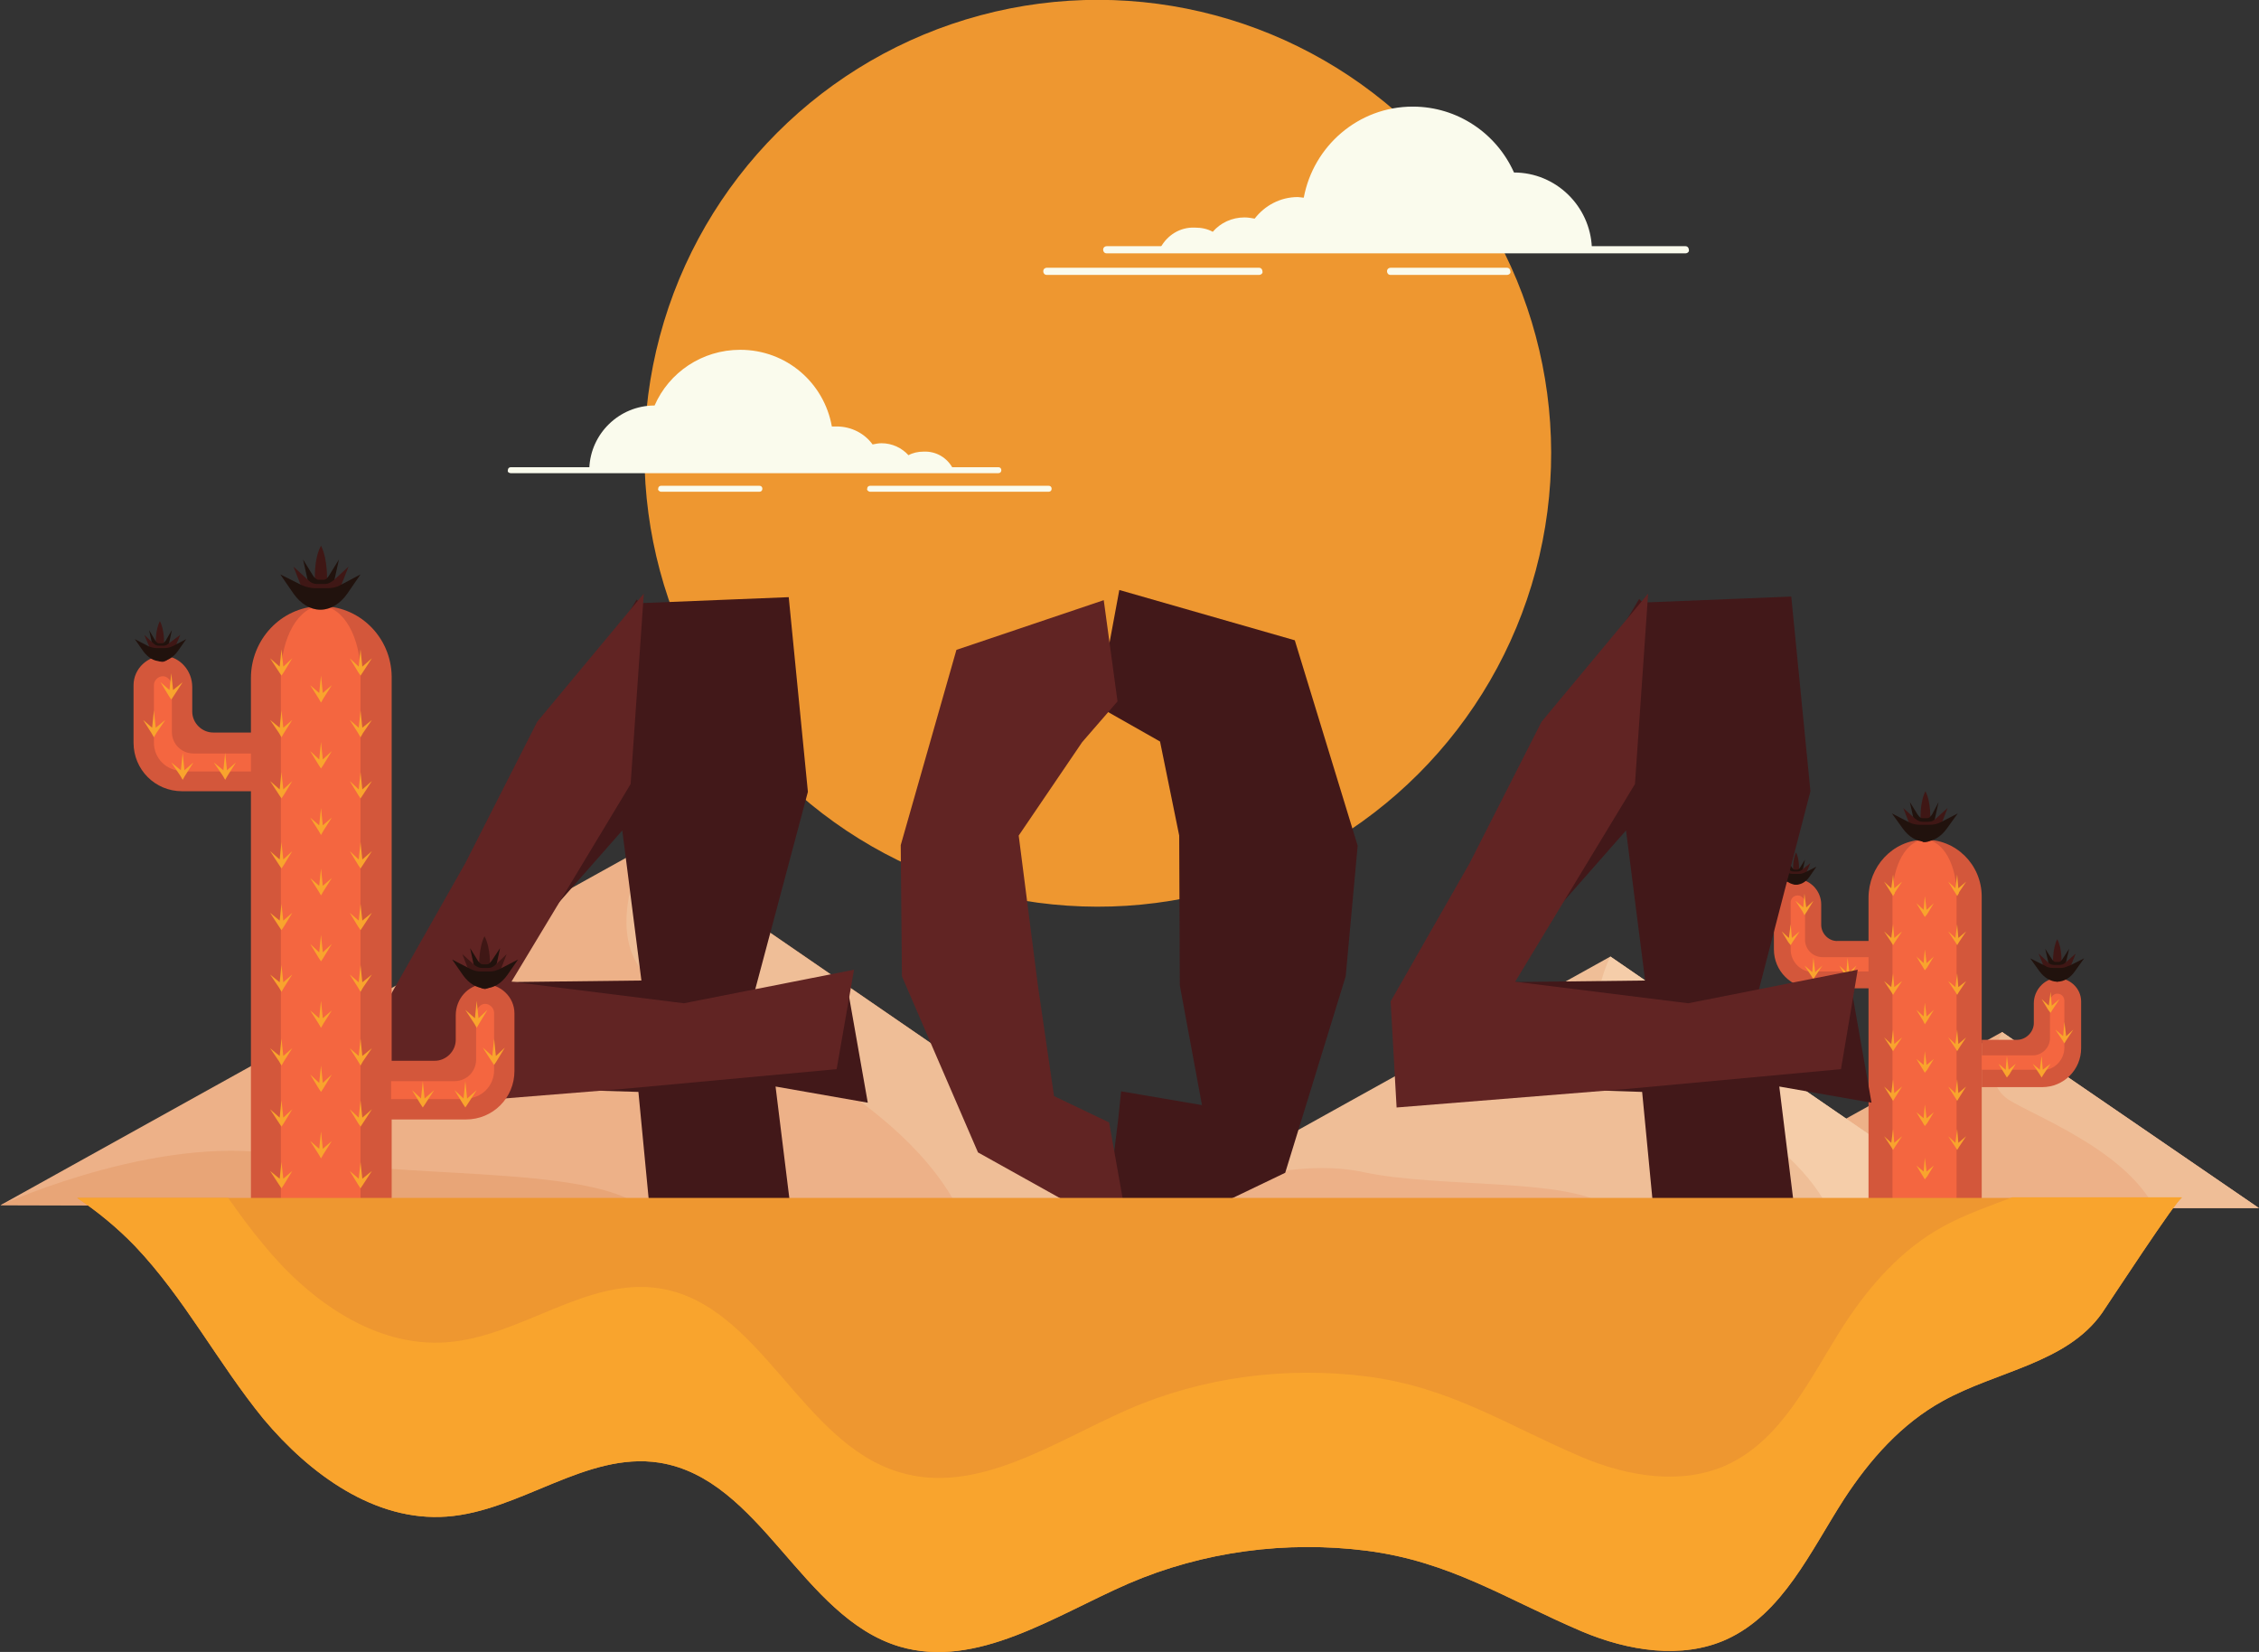 <svg xmlns="http://www.w3.org/2000/svg" id="OBJECTS" x="0" y="0" viewBox="0 0 377.2 275.8" xml:space="preserve"><rect x="0" y="0" width="377.2" height="275.8" fill="#333333" stroke="none"/><g class="nc-icon-wrapper"><ellipse transform="rotate(-45.001 183.274 75.68)" class="st0" cx="183.3" cy="75.7" rx="75.7" ry="75.7" style="" fill="#EE9730"></ellipse><path class="st1" d="M377.2 201.7h-17.4l-25.7-.1-52.4-.1 52.6-29.2 42.9 29.4z" style="" fill="#EDB188"></path><path class="st2" d="M377.2 201.7h-17.4c-5.1-9.8-20.2-15.4-24.4-18.1-5.2-3.4-1.1-11.3-1.1-11.3l42.9 29.4z" style="" fill="#EFBE97"></path><path class="st3" d="M334.1 201.6l-52.4-.1c.7-.3 13.7-6.1 23.7-3.9 8.8 1.8 24 .5 28.7 4z" style="" fill="#E8A577"></path><path class="st1" d="M195.5 201.7l-35.6-.1-52.6-.1L0 201.2h.1l107.7-59.8 87.7 60.3z" style="" fill="#EDB188"></path><path class="st2" d="M195.5 201.7l-35.6-.1c-10.5-20.1-41.3-31.4-49.9-37-10.7-7-2.2-23.1-2.2-23.1l87.7 60.2z" style="" fill="#EFBE97"></path><path class="st3" d="M107.2 201.5L0 201.2h.1c1.4-.6 28-12.5 48.4-8.1 18.1 3.9 49.2 1.3 58.7 8.4z" style="" fill="#E8A577"></path><g><path class="st2" d="M330 201.7l-24.8-.1-36.6-.1-74.6-.2 74.9-41.6 61.1 42z" style="" fill="#EFBE97"></path><path class="st4" d="M330 201.7l-24.8-.1c-7.3-14-28.7-21.9-34.7-25.8-7.4-4.9-1.6-16.1-1.6-16.1l61.1 42z" style="" fill="#F5CDA9"></path><path class="st1" d="M268.6 201.5l-74.6-.2c1-.4 19.5-8.7 33.7-5.6 12.6 2.7 34.3.9 40.9 5.8z" style="" fill="#EDB188"></path></g><g><path class="st5" d="M321.2 140.2c-5.2.1-9.2 4.5-9.2 9.7v52h18.9v-52.2c0-5.4-4.4-9.7-9.7-9.5z" style="" fill="#D3573B"></path><path class="st6" d="M321.4 140.2c-3 0-5.4 4.2-5.4 9.4v52.2h10.7v-52.2c.1-5.2-2.3-9.4-5.3-9.4z" style="" fill="#F46640"></path><path class="st6" d="M321.4 140.2c-1.1 0-2 4.2-2 9.4v52.2h4v-52.2c.1-5.2-.8-9.4-2-9.4z" style="" fill="#F46640"></path><path class="st7" d="M317.6 147.2l-1.3 1.1-.2-2.3-.3 2.3-1.2-1.1 1.2 1.9.3.5.3-.5v-.1z" style="" fill="#F9A42D"></path><path class="st7" d="M328.3 147.2l-1.3 1.1-.2-2.3-.3 2.3-1.2-1.1 1.2 1.9.3.5.3-.5v-.1z" style="" fill="#F9A42D"></path><path class="st7" d="M322.9 150.8l-1.2 1.1-.3-2.3-.2 2.3-1.2-1.1 1.1 1.8.3.5.4-.5z" style="" fill="#F9A42D"></path><path class="st7" d="M322.9 159.7l-1.2 1.1-.3-2.3-.2 2.3-1.2-1.1 1.1 1.8.3.5.4-.5z" style="" fill="#F9A42D"></path><path class="st7" d="M322.9 168.6l-1.2 1.1-.3-2.3-.2 2.3-1.2-1.1 1.1 1.8.3.6v-.1.1l.4-.6z" style="" fill="#F9A42D"></path><path class="st7" d="M317.6 155.5l-1.3 1.1-.2-2.3-.3 2.3-1.2-1.1 1.2 1.8.3.5.3-.5z" style="" fill="#F9A42D"></path><path class="st7" d="M328.3 155.5l-1.3 1.1-.2-2.3-.3 2.3-1.2-1.1 1.2 1.8.3.5.3-.5z" style="" fill="#F9A42D"></path><path class="st7" d="M317.6 163.8l-1.3 1-.2-2.3-.3 2.3-1.2-1 1.2 1.8.3.5.3-.5z" style="" fill="#F9A42D"></path><path class="st7" d="M328.3 163.8l-1.3 1-.2-2.3-.3 2.3-1.2-1 1.2 1.8.3.5.3-.5z" style="" fill="#F9A42D"></path><g><path class="st5" d="M304.1 154.4V151c0-2.1-1.6-4-3.7-4.2-2.3-.1-4.2 1.7-4.2 3.9V158.5c0 3.6 2.9 6.5 6.5 6.5h10.1v-7.9h-5.9c-1.5.1-2.8-1.2-2.8-2.7z" style="" fill="#D3573B"></path><path class="st6" d="M302.8 162.3c-2.1 0-3.8-1.7-3.8-3.8v-7.8c0-.7.5-1.2 1.2-1.2s1.2.7 1.2 1.4v6c0 1.6 1.3 2.9 2.9 2.9h7.7v2.4h-9.2z" style="" fill="#F46640"></path><path class="st7" d="M304.3 161.2l-1.2 1.1-.3-2.4-.2 2.4-1.3-1.1 1.2 1.8.3.5.3-.5z" style="" fill="#F9A42D"></path><path class="st7" d="M300.5 155.5l-1.3 1.1-.2-2.3-.3 2.3-1.2-1.1 1.1 1.8.4.5.3-.5z" style="" fill="#F9A42D"></path><path class="st7" d="M302.8 150.4l-1.2 1.1-.3-2.3-.2 2.3-1.3-1.1 1.2 1.8.3.6.4-.6z" style="" fill="#F9A42D"></path><path class="st7" d="M310 161.2l-1.2 1.1-.3-2.4-.2 2.4-1.2-1.1 1.1 1.8.3.5.4-.5z" style="" fill="#F9A42D"></path></g><g><path class="st5" d="M339.6 170.8v-3.3c0-2.1 1.6-4 3.7-4.2 2.3-.1 4.2 1.7 4.2 3.9V175c0 3.6-2.9 6.5-6.5 6.5h-10.1v-7.9h5.9c1.5 0 2.8-1.3 2.8-2.8z" style="" fill="#D3573B"></path><path class="st6" d="M340.9 178.7c2.1 0 3.8-1.7 3.8-3.8v-7.8c0-.7-.5-1.2-1.2-1.2s-1.2.7-1.2 1.4v6c0 1.6-1.3 2.9-2.9 2.9h-8.5v2.4h10z" style="" fill="#F46640"></path><path class="st7" d="M339.4 177.6l1.2 1 .3-2.3.2 2.3 1.3-1-1.2 1.8-.3.5-.3-.5z" style="" fill="#F9A42D"></path><path class="st7" d="M343.2 171.9l1.3 1.1.2-2.4.3 2.4 1.2-1.1-1.2 1.8-.3.5-.3-.5z" style="" fill="#F9A42D"></path><path class="st7" d="M340.9 166.8l1.2 1.1.3-2.3.2 2.3 1.3-1.1-1.2 1.8-.3.5-.4-.5z" style="" fill="#F9A42D"></path><path class="st7" d="M333.7 177.6l1.2 1 .2-2.3.3 2.3 1.2-1-1.1 1.8-.4.5-.3-.5z" style="" fill="#F9A42D"></path></g><g><path class="st7" d="M317.6 173.2l-1.3 1.1-.2-2.4-.3 2.4-1.2-1.1 1.2 1.8.3.5.3-.5z" style="" fill="#F9A42D"></path><path class="st7" d="M328.3 173.2l-1.3 1.1-.2-2.4-.3 2.4-1.2-1.1 1.2 1.8.3.5.3-.5z" style="" fill="#F9A42D"></path><path class="st7" d="M322.9 176.8l-1.2 1-.3-2.3-.2 2.3-1.2-1 1.1 1.8.3.5.4-.5z" style="" fill="#F9A42D"></path><path class="st7" d="M322.9 185.7l-1.2 1-.3-2.3-.2 2.3-1.2-1 1.1 1.8.3.5.4-.5z" style="" fill="#F9A42D"></path><path class="st7" d="M322.9 194.6l-1.2 1-.3-2.3-.2 2.3-1.2-1 1.1 1.8.3.5.4-.5z" style="" fill="#F9A42D"></path><path class="st7" d="M317.6 181.4l-1.3 1.1-.2-2.3-.3 2.3-1.2-1.1 1.2 1.9.3.5.3-.5z" style="" fill="#F9A42D"></path><path class="st7" d="M328.3 181.4l-1.3 1.1-.2-2.3-.3 2.3-1.2-1.1 1.2 1.9.3.5.3-.5z" style="" fill="#F9A42D"></path><path class="st7" d="M317.6 189.7l-1.3 1.1-.2-2.3-.3 2.3-1.2-1.1 1.2 1.8.3.5.3-.5z" style="" fill="#F9A42D"></path><path class="st7" d="M328.3 189.7l-1.3 1.1-.2-2.3-.3 2.3-1.2-1.1 1.2 1.8.3.5.3-.5z" style="" fill="#F9A42D"></path></g><g><path class="st8" d="M322.3 137s.2-3-.8-4.9c-1 2-.8 4.9-.8 4.9h1.6z" style="" fill="#3F1715"></path><path class="st9" d="M322.6 136c-.3.4-.5.6-.8.6h-.8c-.3 0-.5-.2-.8-.6l-1.3-2.1.8 3.6c.4 2 1 3.1 1.6 3.1.6 0 1.2-1.1 1.6-3.1l.8-3.6-1.1 2.1z" style="" fill="#21120D"></path><path class="st8" d="M323.2 136.7c-.4.4-.8.5-1.2.5h-1c-.4 0-.8-.2-1.2-.5l-2-1.8 1.2 3.1c.7 1.7 1.6 2.6 2.5 2.6.9 0 1.8-.9 2.5-2.6l1.2-3.1-2 1.8z" style="" fill="#3F1715"></path><path class="st9" d="M324 137.3c-.6.3-1.2.4-1.8.4h-1.6c-.6 0-1.2-.1-1.8-.4l-2.9-1.5 1.8 2.5c1 1.4 2.3 2.2 3.7 2.2 1.4 0 2.7-.8 3.7-2.2l1.8-2.5-2.9 1.5z" style="" fill="#21120D"></path></g><g><path class="st8" d="M300.4 145.4s.1-1.9-.5-3.1c-.6 1.2-.5 3.1-.5 3.1h1z" style="" fill="#3F1715"></path><path class="st9" d="M300.6 144.8c-.2.3-.3.4-.5.4h-.4c-.2 0-.3-.1-.5-.4l-.8-1.3.5 2.3c.3 1.2.6 1.9 1 1.9s.8-.7 1-1.9l.5-2.3-.8 1.3z" style="" fill="#21120D"></path><path class="st8" d="M300.9 145.2c-.2.2-.5.3-.8.3h-.6c-.3 0-.5-.1-.8-.3l-1.2-1.1.8 1.9c.4 1.1 1 1.7 1.6 1.7.6 0 1.2-.6 1.6-1.7l.8-1.9-1.4 1.1z" style="" fill="#3F1715"></path><path class="st9" d="M301.5 145.6c-.4.2-.7.3-1.1.3h-1c-.4 0-.8-.1-1.1-.3l-1.8-.9 1.1 1.6c.6.9 1.5 1.4 2.3 1.4.9 0 1.7-.5 2.3-1.4l1.1-1.6-1.8.9z" style="" fill="#21120D"></path></g><g><path class="st8" d="M344.2 160.9s.2-2.5-.7-4.1c-.8 1.6-.7 4.1-.7 4.1h1.4z" style="" fill="#3F1715"></path><path class="st9" d="M344.4 160.1c-.2.3-.4.5-.6.5h-.6c-.2 0-.4-.2-.6-.5l-1.1-1.7.7 3c.4 1.6.8 2.5 1.3 2.5s1-.9 1.3-2.5l.7-3-1.1 1.7z" style="" fill="#21120D"></path><path class="st8" d="M344.9 160.7c-.3.3-.7.4-1 .4h-.9c-.3 0-.7-.1-1-.4l-1.6-1.5 1 2.5c.5 1.4 1.3 2.1 2.1 2.1s1.5-.8 2.1-2.1l1-2.5-1.7 1.5z" style="" fill="#3F1715"></path><path class="st9" d="M345.6 161.2c-.5.2-1 .4-1.4.4h-1.4c-.5 0-1-.1-1.4-.4L339 160l1.5 2.1c.8 1.1 1.9 1.8 3 1.8s2.2-.6 3-1.8l1.5-2.1-2.4 1.2z" style="" fill="#21120D"></path></g></g><g><path class="st10" d="M216.2 106.9l-29.3-8.4-3.6 19.4 10.4 5.9 3.2 15.7.1 25 3.7 20-13.5-2.3-.5 4.8-2.3 18.6 2.7 3.4 27.5-13.2 10.1-32.8 2-21.8-10.5-34.3z" style="" fill="#421819"></path><path class="st11" d="M170.1 139.5l3.2 25L176 183l9.2 4.4 3.4 19.1-25.3-14.1-12.7-29.4-.2-21.9 9.3-32.6 24.6-8.3 2.3 16.9-5.9 6.8z" style="" fill="#612423"></path><g><path class="st10" d="M126.1 165.2l15.2-1.5 3.6 20.4-15.4-2.7 3 24.3-24-3.6-1.9-19.8-39.6-1.2.4-12.9 14.4-21.4 11-24.1 13.5-22.6.6.6 24.8-1 3.2 32.5-8.8 33zM81.6 164l25.5-.3-4.1-32.2 2.3-1.2 1.2 5.4L81.6 164z" style="" fill="#421819"></path><path class="st11" d="M142.6 161.9l-2.9 16.6-35.7 3.3-38.5 3.1-.9-17.7 13.1-23.1 12-23.6 17.8-21.4-2.2 31.8-19.9 33 28.8 3.6z" style="" fill="#612423"></path><g><path class="st10" d="M293.7 165.2l15.2-1.5 3.6 20.4-15.4-2.7 3 24.3-24-3.6-1.9-19.8-39.8-1.3.4-12.9 14.4-21.4 11-24.1 13.5-22.6.6.6 24.8-1 3.2 32.5-8.6 33.1zm-44.5-1.2l25.5-.3-4.1-32.2 2.3-1.2 1.2 5.4-24.9 28.3z" style="" fill="#421819"></path><path class="st11" d="M310.2 161.9l-2.8 16.6-35.7 3.3-38.5 3.1-1-17.7 13.2-23.1 12-23.6 17.8-21.4-2.2 31.8-20 33 28.9 3.6z" style="" fill="#612423"></path></g></g></g><g><path class="st5" d="M53.3 101.2c-6.4.2-11.4 5.6-11.4 12v100.2h23.5V112.9c-.1-6.6-5.5-11.9-12.1-11.7z" style="" fill="#D3573B"></path><path class="st6" d="M53.6 101.2c-3.7 0-6.7 5.2-6.7 11.7v100.4h13.3V112.9c.1-6.5-2.9-11.7-6.6-11.7z" style="" fill="#F46640"></path><path class="st6" d="M53.6 101.2c-1.4 0-2.5 5.2-2.5 11.7v100.4h5V112.9c0-6.5-1.1-11.7-2.5-11.7z" style="" fill="#F46640"></path><path class="st7" d="M48.8 109.9l-1.5 1.4-.3-2.9-.3 2.9-1.6-1.4 1.5 2.3.4.6.4-.6z" style="" fill="#F9A42D"></path><path class="st7" d="M62.1 109.9l-1.6 1.4-.3-2.9-.3 2.9-1.5-1.4 1.4 2.3.4.6.4-.6z" style="" fill="#F9A42D"></path><path class="st7" d="M55.4 114.4l-1.5 1.3-.3-2.9-.3 2.9-1.5-1.3 1.4 2.2.4.7.4-.7z" style="" fill="#F9A42D"></path><path class="st7" d="M55.4 125.4l-1.5 1.4-.3-2.9-.3 2.9-1.5-1.4 1.4 2.3.4.6.4-.6z" style="" fill="#F9A42D"></path><path class="st7" d="M55.4 136.5l-1.5 1.3-.3-2.9-.3 2.9-1.5-1.3 1.4 2.2.4.7.4-.7z" style="" fill="#F9A42D"></path><path class="st7" d="M48.8 120.2l-1.5 1.3-.3-2.9-.3 2.9-1.6-1.3 1.5 2.2.4.7.4-.7z" style="" fill="#F9A42D"></path><path class="st7" d="M62.1 120.2l-1.6 1.3-.3-2.9-.3 2.9-1.5-1.3 1.4 2.2.4.7.4-.7z" style="" fill="#F9A42D"></path><path class="st7" d="M48.8 130.4l-1.5 1.4-.3-2.9-.3 2.9-1.6-1.4 1.5 2.3.4.6.4-.6z" style="" fill="#F9A42D"></path><path class="st7" d="M62.1 130.4l-1.6 1.4-.3-2.9-.3 2.9-1.5-1.4 1.4 2.3.4.6.4-.6z" style="" fill="#F9A42D"></path><g><path class="st5" d="M32.1 118.8v-4.1c0-2.7-2-5-4.6-5.2-2.8-.1-5.2 2.1-5.2 4.9v9.6c0 4.5 3.6 8.1 8.1 8.1h12.5v-9.8h-7.3c-1.9 0-3.5-1.6-3.5-3.5z" style="" fill="#D3573B"></path><path class="st6" d="M30.4 128.7c-2.6 0-4.7-2.1-4.7-4.7v-9.6c0-.8.7-1.5 1.5-1.5s1.5.8 1.5 1.8v7.5c0 2 1.6 3.6 3.6 3.6h9.6v3H30.4z" style="" fill="#F46640"></path><path class="st7" d="M32.3 127.3l-1.5 1.3-.3-2.9-.3 2.9-1.6-1.3 1.5 2.2.4.7.4-.7z" style="" fill="#F9A42D"></path><path class="st7" d="M27.6 120.2l-1.6 1.3-.3-2.9-.3 2.9-1.5-1.3 1.4 2.2.4.7.4-.7z" style="" fill="#F9A42D"></path><path class="st7" d="M30.5 113.9l-1.6 1.3-.3-2.8-.3 2.8-1.5-1.3 1.4 2.3.4.6.4-.6z" style="" fill="#F9A42D"></path><path class="st7" d="M39.4 127.3l-1.5 1.3-.3-2.9-.3 2.9-1.6-1.3 1.5 2.2.4.7.4-.7z" style="" fill="#F9A42D"></path></g><g><path class="st5" d="M76.1 173.6v-4.1c0-2.7 2-5 4.6-5.2 2.8-.1 5.2 2.1 5.2 4.9v9.6c0 4.5-3.6 8.1-8.1 8.1H65.3v-9.8h7.3c1.9 0 3.5-1.6 3.5-3.5z" style="" fill="#D3573B"></path><path class="st6" d="M77.8 183.4c2.6 0 4.7-2.1 4.7-4.7v-9.6c0-.8-.7-1.5-1.5-1.5s-1.5.8-1.5 1.8v7.5c0 2-1.6 3.6-3.6 3.6H65.3v3h12.5z" style="" fill="#F46640"></path><path class="st7" d="M75.9 182l1.5 1.4.3-2.9.3 2.9 1.6-1.4-1.5 2.3-.4.6-.4-.6z" style="" fill="#F9A42D"></path><path class="st7" d="M80.6 174.9l1.6 1.4.3-2.9.3 2.9 1.5-1.4-1.4 2.3-.4.6-.4-.6z" style="" fill="#F9A42D"></path><path class="st7" d="M77.7 168.6l1.6 1.4.3-2.9.3 2.9 1.5-1.4-1.4 2.3-.4.7v-.1.1l-.4-.7z" style="" fill="#F9A42D"></path><path class="st7" d="M68.8 182l1.5 1.4.3-2.9.3 2.9 1.6-1.4-1.5 2.3-.4.6-.4-.6z" style="" fill="#F9A42D"></path></g><g><path class="st7" d="M48.8 142.1l-1.5 1.4-.3-2.9-.3 2.9-1.6-1.4 1.5 2.3.4.6.4-.6z" style="" fill="#F9A42D"></path><path class="st7" d="M62.1 142.1l-1.6 1.4-.3-2.9-.3 2.9-1.5-1.4 1.4 2.3.4.6.4-.6z" style="" fill="#F9A42D"></path><path class="st7" d="M55.4 146.6l-1.5 1.3-.3-2.9-.3 2.9-1.5-1.3 1.4 2.2.4.7.4-.7z" style="" fill="#F9A42D"></path><path class="st7" d="M55.4 157.6l-1.5 1.4-.3-2.9-.3 2.9-1.5-1.4 1.4 2.3.4.6.4-.6z" style="" fill="#F9A42D"></path><path class="st7" d="M55.4 168.7l-1.5 1.3-.3-2.9-.3 2.9-1.5-1.3 1.4 2.2.4.7.4-.7z" style="" fill="#F9A42D"></path><path class="st7" d="M48.8 152.4l-1.5 1.3-.3-2.8-.3 2.8-1.6-1.3 1.5 2.3.4.6.4-.6z" style="" fill="#F9A42D"></path><path class="st7" d="M62.1 152.4l-1.6 1.3-.3-2.8-.3 2.8-1.5-1.3 1.4 2.3.4.6.4-.6z" style="" fill="#F9A42D"></path><path class="st7" d="M48.8 162.7l-1.5 1.3-.3-2.9-.3 2.9-1.6-1.3 1.5 2.2.4.7.4-.7z" style="" fill="#F9A42D"></path><path class="st7" d="M62.1 162.7l-1.6 1.3-.3-2.9-.3 2.9-1.5-1.3 1.4 2.2.4.7.4-.7z" style="" fill="#F9A42D"></path></g><g><path class="st7" d="M48.8 175l-1.5 1.3-.3-2.9-.3 2.9-1.6-1.3 1.5 2.2.4.7.4-.7z" style="" fill="#F9A42D"></path><path class="st7" d="M62.1 175l-1.6 1.3-.3-2.9-.3 2.9-1.5-1.3 1.4 2.2.4.7.4-.7z" style="" fill="#F9A42D"></path><path class="st7" d="M55.4 179.4l-1.5 1.4-.3-2.9-.3 2.9-1.5-1.4 1.4 2.3.4.6.4-.6z" style="" fill="#F9A42D"></path><path class="st7" d="M55.4 190.5l-1.5 1.3-.3-2.9-.3 2.9-1.5-1.3 1.4 2.2.4.7.4-.7z" style="" fill="#F9A42D"></path><path class="st7" d="M55.4 201.5l-1.5 1.4-.3-2.9-.3 2.9-1.5-1.4 1.4 2.3.4.6.4-.6z" style="" fill="#F9A42D"></path><path class="st7" d="M48.8 185.2l-1.5 1.4-.3-2.9-.3 2.9-1.6-1.4 1.5 2.3.4.6.4-.6z" style="" fill="#F9A42D"></path><path class="st7" d="M62.1 185.2l-1.6 1.4-.3-2.9-.3 2.9-1.5-1.4 1.4 2.3.4.6.4-.6z" style="" fill="#F9A42D"></path><path class="st7" d="M48.8 195.5l-1.5 1.3-.3-2.8-.3 2.8-1.6-1.3 1.5 2.3.4.6.4-.6z" style="" fill="#F9A42D"></path><path class="st7" d="M62.1 195.5l-1.6 1.3-.3-2.8-.3 2.8-1.5-1.3 1.4 2.3.4.6.4-.6z" style="" fill="#F9A42D"></path></g><g><path class="st8" d="M54.6 97.2s.2-3.7-1-6.1c-1.3 2.4-1 6.1-1 6.1h2z" style="" fill="#3F1715"></path><path class="st9" d="M55 96c-.3.5-.6.8-1 .8h-.8c-.3 0-.7-.3-1-.8l-1.6-2.6 1 4.5c.5 2.4 1.3 3.8 2 3.8.8 0 1.5-1.4 2-3.8l1-4.5L55 96z" style="" fill="#21120D"></path><path class="st8" d="M55.8 96.8c-.5.4-1 .7-1.5.7h-1.4c-.5 0-1-.2-1.5-.7L49 94.6l1.5 3.8c.8 2.1 1.9 3.2 3.1 3.2 1.2 0 2.3-1.2 3.1-3.2l1.5-3.8-2.4 2.2z" style="" fill="#3F1715"></path><path class="st9" d="M56.8 97.7c-.7.4-1.4.5-2.2.5h-2c-.7 0-1.5-.2-2.2-.5l-3.6-1.8 2.2 3.2c1.2 1.7 2.8 2.7 4.5 2.7 1.7 0 3.3-1 4.5-2.7l2.2-3.2-3.4 1.8z" style="" fill="#21120D"></path></g><g><path class="st8" d="M27.4 107.6s.1-2.4-.7-3.9c-.8 1.5-.7 3.9-.7 3.9h1.4z" style="" fill="#3F1715"></path><path class="st9" d="M27.7 106.9c-.2.3-.4.5-.6.5h-.6c-.2 0-.4-.2-.6-.5l-1-1.7.6 2.8c.3 1.5.8 2.4 1.3 2.4s.9-.9 1.3-2.4l.6-2.8-1 1.7z" style="" fill="#21120D"></path><path class="st8" d="M28.2 107.4c-.3.3-.6.4-.9.4h-.8c-.3 0-.6-.1-.9-.4l-1.5-1.4 1 2.4c.5 1.3 1.2 2.1 2 2.1.7 0 1.4-.7 2-2.1l1-2.4-1.9 1.4z" style="" fill="#3F1715"></path><path class="st9" d="M28.8 107.9c-.4.2-.9.3-1.4.3h-1.2c-.5 0-.9-.1-1.4-.3l-2.3-1.2 1.4 2c.8 1.1 1.8 1.7 2.9 1.7 1.1 0 2.1-.6 2.9-1.7l1.4-2-2.3 1.2z" style="" fill="#21120D"></path></g><g><path class="st8" d="M81.8 161.4s.2-3-.9-5.1c-1 2-.9 5.1-.9 5.1h1.8z" style="" fill="#3F1715"></path><path class="st9" d="M82.1 160.4c-.3.4-.5.6-.8.6h-.7c-.3 0-.5-.2-.8-.6l-1.3-2.1.8 3.7c.4 2 1 3.1 1.7 3.1.6 0 1.2-1.1 1.7-3.1l.8-3.7-1.4 2.1z" style="" fill="#21120D"></path><path class="st8" d="M82.7 161.1c-.4.4-.8.5-1.2.5h-1.1c-.4 0-.8-.2-1.2-.5l-2-1.8 1.2 3.1c.7 1.7 1.6 2.7 2.5 2.7 1 0 1.9-1 2.5-2.7l1.2-3.1-1.9 1.8z" style="" fill="#3F1715"></path><path class="st9" d="M83.6 161.7c-.6.3-1.2.5-1.8.5h-1.6c-.6 0-1.2-.2-1.8-.5l-2.9-1.5 1.8 2.6c1 1.4 2.3 2.2 3.7 2.2 1.4 0 2.7-.8 3.7-2.2l1.8-2.6-2.9 1.5z" style="" fill="#21120D"></path></g></g><g><path class="st0" d="M364.3 200c-.7 0-12.2 17.6-13.3 19.2-5.9 8.4-17.6 9.7-26.6 14.7-6.9 3.8-12.2 9.8-16.5 16.4-5.6 8.7-10.2 19.1-19.6 23.4-7.5 3.4-16.5 1.9-24.1-1.3-12.7-5.4-22-11.7-36-13.5-13.4-1.7-27.3.1-39.8 5.5-12.4 5.4-25.3 14.3-38.2 10.5-16.4-4.9-23.1-28-40.1-30.7-12.2-1.9-23.2 8.1-35.5 9-12 .9-22.9-7.1-30.6-16.3-7.6-9.3-13.2-20.2-21.5-28.9-3-3.1-6.2-5.7-9.6-8h351.4z" style="" fill="#EE9730"></path><path class="st7" d="M364.3 200c-.7 0-12.2 17.6-13.3 19.2-5.9 8.4-17.6 9.7-26.6 14.7-6.9 3.8-12.2 9.8-16.5 16.4-5.6 8.7-10.2 19.1-19.6 23.4-7.5 3.4-16.5 1.9-24.1-1.3-12.7-5.4-22-11.7-36-13.5-13.4-1.7-27.3.1-39.8 5.5-12.4 5.4-25.3 14.3-38.2 10.5-16.4-4.9-23.1-28-40.1-30.7-12.2-1.9-23.2 8.1-35.5 9-12 .9-22.9-7.1-30.6-16.3-7.6-9.3-13.2-20.2-21.5-28.9-3-3.1-6.2-5.7-9.6-8h25.2c1.9 2.7 3.8 5.3 5.9 7.8 7.6 9.3 18.6 17.2 30.6 16.3 12.3-.9 23.3-10.9 35.5-9 16.9 2.6 23.6 25.8 40.1 30.7 13 3.9 25.8-5.1 38.2-10.5 12.4-5.4 26.3-7.2 39.8-5.5 14 1.8 23.3 8.1 36 13.5 7.6 3.2 16.6 4.7 24.1 1.3 9.4-4.3 14-14.7 19.6-23.4 4.3-6.6 9.6-12.6 16.5-16.4 3.6-2 7.7-3.4 11.6-4.9h28.3z" style="" fill="#F9A42D"></path></g><g><g id="XMLID_91_"><path id="XMLID_95_" class="st12" d="M193.8 41.3h72c-.3-6.9-6-12.5-13-12.5-2.9-6.5-9.4-11-16.9-11-9.1 0-16.6 6.6-18.2 15.2-.3 0-.7-.1-1-.1-2.9 0-5.5 1.4-7.2 3.6-.6-.1-1.1-.2-1.7-.2-2.1 0-4 .9-5.3 2.4-.9-.5-1.9-.7-3-.7-2.5-.1-4.6 1.3-5.7 3.3z" style="" fill="#FAFBED"></path><path id="XMLID_94_" class="st12" d="M281.4 42.3h-96.6c-.4 0-.6-.3-.6-.6 0-.4.3-.6.6-.6h96.6c.4 0 .6.3.6.6.1.3-.2.6-.6.6z" style="" fill="#FAFBED"></path><path id="XMLID_93_" class="st12" d="M210.2 45.9h-35.4c-.4 0-.6-.3-.6-.6 0-.4.3-.6.6-.6h35.4c.4 0 .6.3.6.6.1.3-.2.6-.6.6z" style="" fill="#FAFBED"></path><path id="XMLID_92_" class="st12" d="M251.6 45.9h-19.4c-.4 0-.6-.3-.6-.6 0-.4.3-.6.6-.6h19.4c.4 0 .6.3.6.6.1.3-.2.6-.6.6z" style="" fill="#FAFBED"></path></g><g id="XMLID_86_"><path id="XMLID_90_" class="st12" d="M159.1 78.2H98.4c.2-5.8 5-10.5 10.9-10.5 2.4-5.5 7.9-9.3 14.3-9.3 7.7 0 14 5.5 15.3 12.8h.8c2.5 0 4.7 1.2 6 3 .5-.1 1-.2 1.5-.2 1.8 0 3.4.8 4.5 2 .7-.4 1.6-.6 2.5-.6 2.2-.1 4 1.1 4.9 2.8z" style="" fill="#FAFBED"></path><path id="XMLID_89_" class="st12" d="M85.3 79h81.4c.3 0 .5-.2.5-.5s-.2-.5-.5-.5H85.3c-.3 0-.5.2-.5.5-.1.3.2.5.5.5z" style="" fill="#FAFBED"></path><path id="XMLID_88_" class="st12" d="M145.3 82.1h29.8c.3 0 .5-.2.5-.5s-.2-.5-.5-.5h-29.8c-.3 0-.5.2-.5.5-.1.2.2.5.5.5z" style="" fill="#FAFBED"></path><path id="XMLID_87_" class="st12" d="M110.4 82.1h16.4c.3 0 .5-.2.5-.5s-.2-.5-.5-.5h-16.4c-.3 0-.5.2-.5.5-.1.2.2.5.5.5z" style="" fill="#FAFBED"></path></g></g></g></svg>